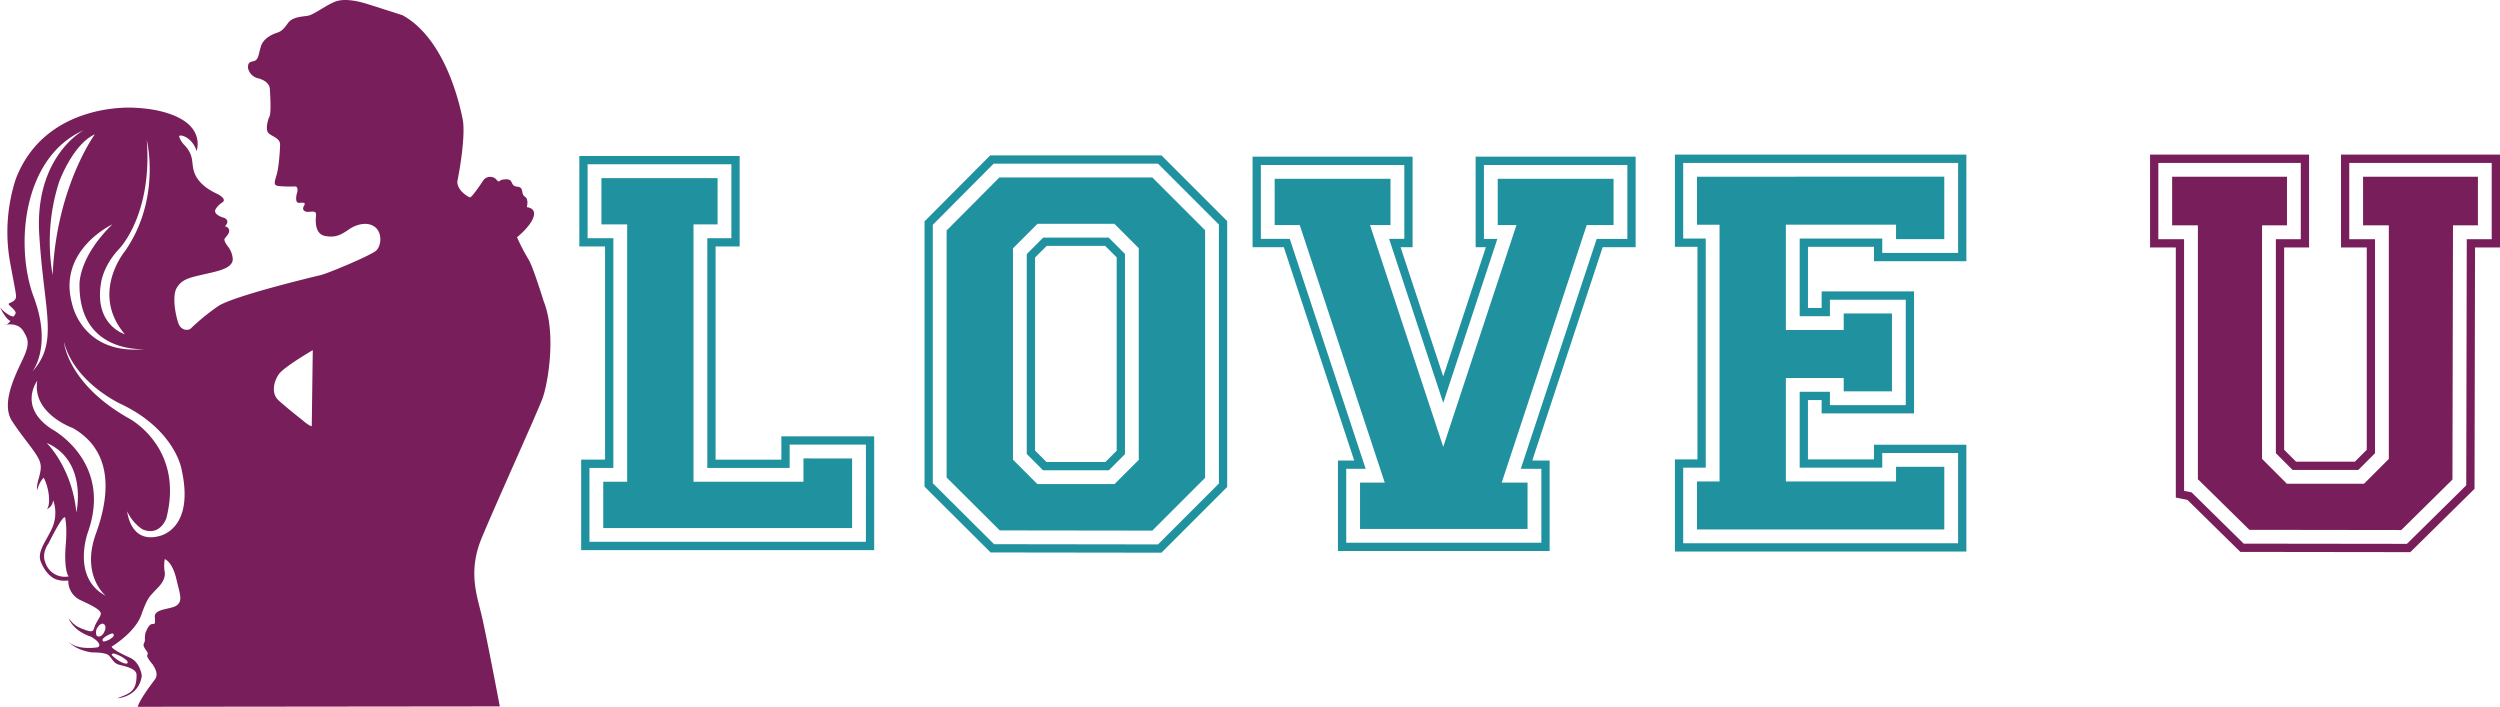 <svg xmlns="http://www.w3.org/2000/svg" width="901.762" height="254.957" viewBox="0 0 901.762 254.957"><defs><style>.a,.c{fill:#781e5a;}.b{fill:#1f919f;}.b,.c{isolation:isolate;}</style></defs><g transform="translate(823.269 1121.567)"><path class="a" d="M-627.474-978.163c1.692-4.795,5.077-22.846.282-34.834,0,0-3.949-12.834-5.5-15.09a73.559,73.559,0,0,1-4.09-7.9s6.158-4.889,6.158-8.556c0-2.134-2.632-2.3-2.632-2.3s.846-2.821-.705-3.808-.145-3.335-2.679-3.573c-3.009-.282-.94-3.009-4.654-2.632-1.824.185-1.457.564-1.834.658-.288.072-.564.141-1.128-.658a3.078,3.078,0,0,0-4.889.658c-1.078,1.677-4,5.829-4.56,5.829s-5.218-2.82-4.513-6.205,2.962-16.359,1.834-22-6.347-29.052-21.718-37.514c0,0-11-3.526-12.834-4.09s-7.193-2.115-10.859-.987-8.18,5.077-10.859,5.359-5.218.7-6.487,2.256-1.974,3.1-4.231,3.807-4.795,2.257-5.641,4.513-.846,4.513-1.974,5.359-2.961,0-2.82,2.82a4.775,4.775,0,0,0,3.384,3.667s4.654.846,4.513,4.372c0,0,.564,8.039-.141,9.449s-1.41,4.513-.564,5.782,4.419,1.88,4.372,4.372c-.043,2.3-.423,8.18-1.269,11s-1.128,3.667.7,3.948a50.829,50.829,0,0,0,6.205.141s1.128.282.423,2.539c0,0-.987,3.525.846,3.384s2.433-.143,1.645,1.222c-.7,1.222.188,2.163,1.88,2.021s2.68-.282,2.539,1.27-.635,6.672,3.244,7.427c3.619.7,5.641-.282,8.6-2.35,2.689-1.878,6.77-2.962,9.449-.846s2.256,6.769.423,8.462-17.206,8.18-20.167,8.885-31.167,7.474-36.808,11.141a77.137,77.137,0,0,0-10.013,8.18c-.987.7-3.385.7-4.372-1.974s-2.4-9.872-.564-12.834,4.231-3.526,9.026-4.654,11.141-2.068,11.141-5.641A8.212,8.212,0,0,0-741-1032.6c-.705-.846-1.551-2.257-1.269-2.821s2.083-2.037,1.6-3.384c-.423-1.176-1.649-.975-1.363-1.27,1.551-1.6.423-2.679-.564-2.962-1.316-.376-3.949-1.5-2.821-3.2a7.6,7.6,0,0,1,2.256-2.257c1.316-.752.565-2.068-2.256-3.384s-6.393-3.761-7.71-7.333.113-5.85-3.419-9.823a7.972,7.972,0,0,1-2.081-3.2c-.237-.885,2.081-.443,3.736,1.1a8.694,8.694,0,0,1,2.539,4.083,9.044,9.044,0,0,0-1.986-8.719s-4.415-6.291-20.789-6.95c0,0-31.731-2.209-42.449,25.714a62.038,62.038,0,0,0-2.115,29.757c2.386,12.952,2.632,12.786,1.692,13.915s-2.82.94-1.88,1.88,2.727,2.351,2.163,3.1-.282,1.41-2.163.47a11.926,11.926,0,0,1-3.385-2.821s2.069,4.325,3.761,4.889c0,0-.94,1.5-2.256,1.5,0,0,4.889-1.363,6.958,2.256,1.3,2.268,2.444,3.761.376,8.65s-9.026,16.735-4.512,23.693,9.214,11.659,10.154,15.043-1.5,6.769-1.128,9.966c0,0,.94-3.385,2.444-4.513a18.915,18.915,0,0,1,1.88,7.146c.188,3.948-.94,4.137-.94,4.137s2.068-.376,2.445-3.2a13.736,13.736,0,0,1-.188,9.59c-2.069,4.889-5.778,8.849-4.278,12.6,1.41,3.525,3.526,5.641,5.594,6.393a9.668,9.668,0,0,0,4.325.376,7.563,7.563,0,0,0,4.513,7.146c4.889,2.256,7.709,3.761,7.145,5.265s-1.692,2.679-2.256,4.513c-.378,1.227-.564,1.88-3.2.94s-3.949-1.5-6.017-4.137c0,0,1.316,4.325,8.086,6.582,0,0,4.325,2.444,2.445,3.761,0,0-6.958,1.316-10.53-1.88,0,0,2.256,2.82,8.273,3.761,0,0,5.03-.141,6.205,1.128,1.6,1.729,1.692,2.821,3.949,3.385s5.97,1.4,6,3.542c.094,6.44-2.993,6.8-6.942,8.492,0,0,7.71-.376,8.838-8.086,0,0-.475-4.871-4.325-6.581,0,0-6.017-2.633-6.581-3.949,0,0,8.461-5.077,10.718-11.47s3.2-6.77,4.513-8.274,4.325-3.761,3.949-7.146a14.011,14.011,0,0,1,0-4.7s2.633.752,4.137,6.958,2.257,7.9.376,9.59-8.352,1.123-8.085,4.325c.376,4.513-.752.94-2.445,3.761a11.024,11.024,0,0,0-.99,2.178,11.983,11.983,0,0,0-.139,2.524c-.071.592-.518,1.144-.5,1.682.037.892,1.143,2.056,1.436,2.643s-.34.916-.045,1.634a12.1,12.1,0,0,0,1.926,2.691c.188.564,2.444,3.2.752,5.453s-5.548,7.427-6.158,9.825l130.592-.141s-4.936-26.09-6.628-33.142-4.8-15.654,0-27.36S-629.167-973.368-627.474-978.163ZM-770.336-1071.1s5.359,21.154-7.9,40.193c0,0-12.551,15.09,0,29.9,0,0-11.141-3.244-8.6-18.475,0,0,.706-6.205,6.628-12.411C-780.208-1031.895-768.221-1044.164-770.336-1071.1Zm-24.257,52.463c0,24.821,23.552,22.987,23.552,22.987-22.706,2.256-26.231-16.359-26.231-16.359-5.359-19.321,14.526-28.629,14.526-28.629C-795.3-1028.369-794.593-1018.638-794.593-1018.638Zm-9.684-3.714a70.423,70.423,0,0,1,2.35-33.659s4.936-13.539,12.88-17.111C-789.046-1073.122-802.961-1054.13-804.277-1022.352Zm11.235-52.275s-17.769,9.308-16.077,37.514,7.193,38.924-2.539,49.642c0,0,7.333-8.885.564-26.936S-815.324-1064.754-793.042-1074.626ZM-807-918.931s-1.41-2.821,1.316-6.77c0,0,6.017-12.316,6.017-8.556,0,.376.658,2.727.094,9.5s.376,10.53,1.129,11.094A7.378,7.378,0,0,1-807-918.931Zm11.282-17.77c-1.551-16.218-10.718-25.1-10.718-25.1C-791.49-955.316-795.721-936.7-795.721-936.7Zm4.231,6.911c8.885-25.526-13.256-37.091-13.256-37.091-12.129-8.039-5.077-17.347-5.077-17.347-1.974,11.846,12.834,17.064,12.834,17.064,13.962,8.039,13.82,22.988,8.321,38.078s3.526,22.423,3.526,22.423C-797.7-913.29-791.49-929.79-791.49-929.79Zm25.244,1.692c-10.154,2.4-11.141-9.026-11.141-9.026a15.572,15.572,0,0,0,5.5,6.488c6.347,2.679,8.6-3.949,8.6-3.949,6.628-25.667-13.539-36.1-13.539-36.1-22.282-12.551-23.411-27.641-23.411-27.641,3.808,14.949,20.732,22.565,20.732,22.565,18.9,9.026,21.577,22.846,21.577,22.846C-752.566-930.072-766.246-928.1-766.246-928.1Zm55.424-39.723c-1.128-.188-3.2-2.069-3.2-2.069s-6.205-4.888-8.838-7.333-1.693-6.769.188-9.4,12.222-8.65,12.222-8.65Zm-76.923,72.1c.43-.522,1.072-1.032,1.717-.829a1.267,1.267,0,0,1,.793,1.091,3.125,3.125,0,0,1-.249,1.392c-.385,1.059-1.2,2.235-2.32,2.081a.854.854,0,0,1-.6-.325,2.169,2.169,0,0,1-.23-.894,3.352,3.352,0,0,1,.763-2.358C-788.009-895.467-787.683-895.746-787.746-895.718Zm2.231,3.986a9.92,9.92,0,0,1,2.237-1.213.925.925,0,0,1,.8-.04.638.638,0,0,1,.206.752,1.581,1.581,0,0,1-.525.647,6.86,6.86,0,0,1-2.671,1.353c-.56.141-.8-.089-.8-.377-.036-.649.325-.685.469-.865m4,5.758a11.932,11.932,0,0,1,4.221,2.353c.294.288.512.833.176,1.071a.557.557,0,0,1-.358.1c-1.566-.119-3.864-1.646-5.217-3.126-.075-.516.7-.611,1.393-.354"/><path class="b" d="M-314.656-891.419v8.4h-39.657v-92.81h8.685v-16.707h-41.9v16.707h9.286v92.81h-8.624v16.707h89.76v-25.1Z" transform="translate(-218.805 -64.79)"/><path class="b" d="M115.045-865.8v-32.639h5.867l-25.4-76.96H84.251v-32.638h57.714V-975.4h-4.336l15.391,46.624L168.41-975.4h-3.7v-32.638h57.714V-975.4H210.53l-25.4,76.96H191.4V-865.8Zm73.366-2.987v-26.665h-7.416l27.376-82.934h11.067v-26.664H167.7v26.664h4.843l-19.522,59.141L133.5-978.388h5.48v-26.664H87.238v26.664H97.667l27.376,82.934h-7.011v26.665Z" transform="translate(-455.708 -57.008)"/><path class="b" d="M222.494-975.332v-16.707H180.711v16.707h6.751l-26.409,80-26.409-80h7.388v-16.707H100.251v16.707h9.05l30.663,92.891h-8.919v16.707h60.422V-882.44h-9.323l30.663-92.891Z" transform="translate(-463.742 -65.042)"/><path class="b" d="M390.248-866.364v-33.247h8.126v-76.682h-8.126v-33.248H495.377v38.455h-33.33v-5.208H438.236v22.048h4.938V-960.2H476.5V-916.2h-33.33V-921h-4.938v21.386h23.811V-904.9h33.33v38.536Zm102.142-2.987v-32.562H465.034v5.289H435.248v-27.361H446.16v4.793h27.356v-38.018H446.16v5.951H435.248v-28.023h29.786v5.208H492.39v-32.481H393.235v27.273h8.126v82.657h-8.126v27.273Z" transform="translate(-609.364 -56.253)"/><path class="b" d="M406.248-993.541v17.316h8.126v92.613h-8.126V-866.3h89.2v-22.6h-17.4v5.289H438.3v-37.318h20.869v4.793h17.4V-944.2h-17.4v5.951H438.3v-37.98h39.743v5.207h17.4v-22.523Z" transform="translate(-617.398 -64.288)"/><path class="b" d="M-44.189-973.951l-19.044-19.043-55.17.005-19.027,19.125v89.095l19.173,19.079,55.024.074,19.044-19.043Zm-23.927,6.481v76.33l-8.742,8.742H-104.7l-8.795-8.794v-76.227l8.864-8.864h27.708Z" transform="translate(-344.392 -64.562)"/><path class="c" d="M767.059-866.237,748-884.97l-4.223-.873v-90.214h-9.287v-33.48h57.357v33.48h-8.992v72.977l4.283,4.283h21.238l4.273-4.273v-72.987h-9.287v-33.48h57.357v33.48h-9.009l-.184,87.067-23.162,22.837Zm60.079-2.906,21.4-21.1.187-88.8h9v-27.506H806.347v27.506h9.287v77.212l-6.023,6.023H785.9l-6.032-6.033v-77.2h8.992v-27.506H737.475v27.506h9.287v90.769l2.7.559,18.818,18.495Z" transform="translate(-782.223 -56.255)"/><path class="c" d="M860.785-993.538H819.359v17.549h9.287v84.252l-8.939,8.939H791.871l-8.949-8.949v-84.242h8.992v-17.549H750.488v17.549h9.287V-884.3l.169.035,18.414,18.1,54.777.074L851.6-884.3l.194-91.693h8.992Z" transform="translate(-790.257 -64.289)"/><path class="b" d="M-49.832-949.426H-73.415l-5.948,5.947v72.1l5.878,5.878h23.722l5.826-5.826V-943.53Zm2.908,76.865L-51-868.485H-72.248l-4.128-4.129v-69.627l4.2-4.2H-51.07l4.146,4.146Z" transform="translate(-373.55 -86.44)"/><path class="b" d="M-67.967-1008.995l-61.781.006-23.681,23.8v95.693l23.846,23.73,61.611.083,23.714-23.714v-95.89Zm20.723,118.363-21.963,21.963-59.141-.08-22.094-21.986v-93.219L-128.506-1006l59.3-.006,21.96,21.96Z" transform="translate(-336.358 -56.528)"/><path class="b" d="M-330.657-907.419v8.4h-23.726V-975.9h8.685v-32.639H-403.53V-975.9h9.286v76.878h-8.624v32.639h105.692v-41.034Zm30.493,38.047h-99.717v-26.665h8.624v-82.853h-9.286v-26.665h51.858v26.665h-8.685v82.853h29.7v-8.4h27.506Z" transform="translate(-210.771 -56.755)"/></g></svg>
